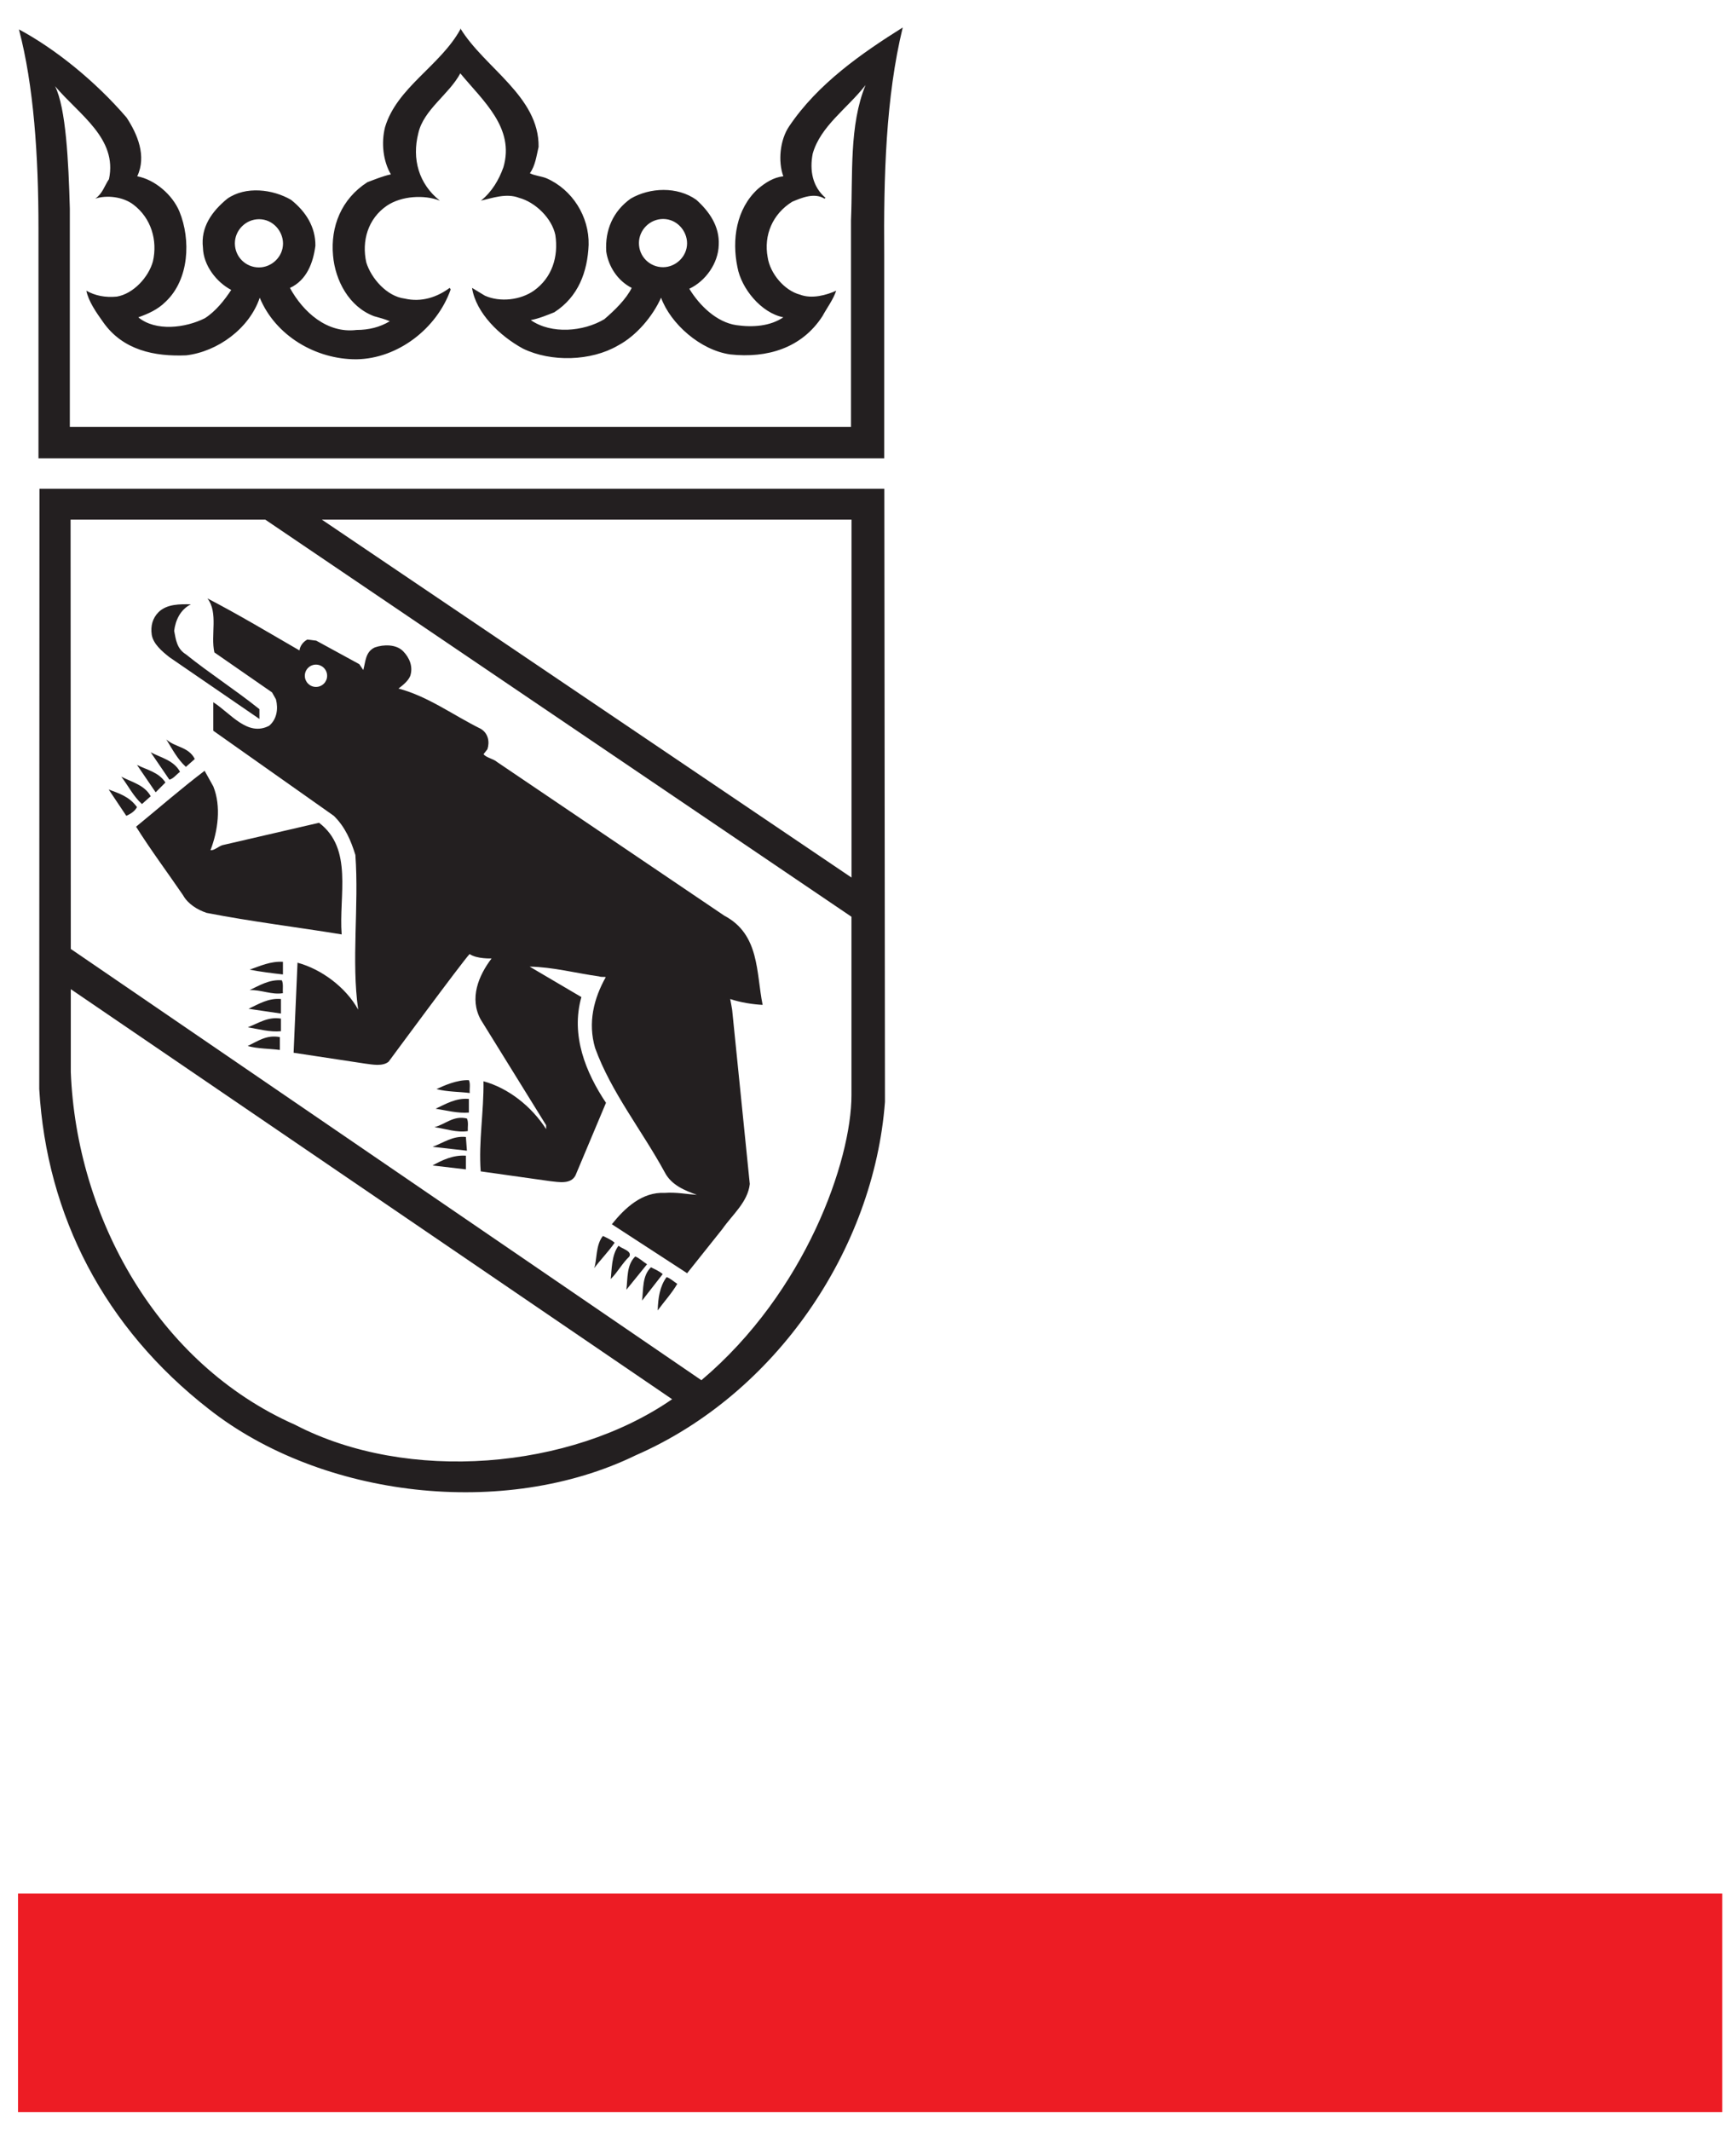 <?xml version="1.0" encoding="UTF-8"?><svg width="370" height="454" viewBox="64 72 370 454" xmlns="http://www.w3.org/2000/svg" version="1.1">
 <g xmlns="http://www.w3.org/2000/svg" fill="#231f20">
  <path d="m124.32 123.89c0 2.844-2.422 5.093-5.126 5.093-2.778 0-5.134-2.208-5.134-5.142 0-2.778 2.315-5.134 5.151-5.134 2.96 0 5.109 2.546 5.109 5.184m46.966-16.237c-0.935 2.646-2.464 5.25-4.779 7.093 2.315-0.504 5.374-1.662 8.119-0.595 3.472 0.926 6.994 4.349 7.738 7.92 0.694 4.638-0.694 9.094-4.588 11.872-2.877 2.001-7.193 2.505-10.433 1.057l-2.736-1.661c0.834 5.382 5.928 10.252 10.847 12.938 5.986 2.918 14.518 2.695 20.255-0.654 3.943-2.083 7.432-6.258 9.185-10.194 2.001 5.514 8.35 11.21 14.79 12.095 7.746 0.834 15.162-1.289 19.61-8.16 0.984-1.812 2.266-3.472 2.927-5.423-2.041 0.926-5.151 1.812-7.697 0.844-3.39-0.886-6.399-4.555-6.903-7.937-0.893-4.778 1.066-9.276 5.225-11.864 2.001-0.834 4.688-2.001 6.87-0.661l0.234-0.164c-2.786-2.373-3.431-5.845-2.736-9.417 1.671-5.886 7.366-9.607 11.26-14.608-3.514 8.59-2.687 18.973-3.1 28.795v44.039h-166.49v-46.495c-0.281-10.153-0.834-21.47-3.15-26.109 5.142 6.085 13.343 11.128 11.492 19.809-0.968 1.429-1.347 3.059-2.927 4.159 2.422-0.827 5.944-0.405 8.119 1.256 3.803 2.877 5.2 7.614 4.175 12.103-0.926 3.381-4.175 6.912-7.689 7.507-2.464 0.239-4.605-0.187-6.498-1.249 0.462 2.266 2.083 4.596 3.571 6.68 4.216 6.019 10.979 7.366 17.709 7.085 6.68-0.785 13.451-5.696 15.675-12.277 3.332 8.069 11.913 13.162 20.627 13.12 8.854-0.141 17.113-6.589 20.032-14.79 0.047-0.187-0.094-0.281-0.187-0.422-2.687 1.992-6.035 3.109-9.598 2.273-3.762-0.464-7.102-4.266-8.168-7.697-1.017-4.547 0.33-9.325 4.407-12.103 3.109-2.083 7.937-2.365 11.268-1.066-4.506-3.563-5.977-8.896-4.588-14.36 1.115-5.018 6.54-8.259 8.954-12.765 4.77 5.804 11.673 11.599 9.177 20.032m85.121-29.805c-8.714 5.473-18.089 11.963-24.206 21.049-1.985 2.91-2.406 7.507-1.249 10.657-2.093 0.234-3.803 1.347-5.423 2.695-4.638 4.266-5.572 10.838-4.357 16.683 0.834 4.547 5.051 9.731 9.78 10.673-2.786 1.893-6.49 2.175-10.012 1.671-4.175-0.612-7.837-4.142-10.028-7.755 3.447-1.612 6.184-5.415 6.275-9.359 0.187-3.943-2.001-7.101-4.787-9.598-4.034-2.869-9.871-2.646-13.997-0.239-3.803 2.736-5.473 6.73-5.192 11.276 0.464 3.158 2.414 6.209 5.423 7.738-1.158 2.365-3.613 4.779-5.837 6.672-4.456 2.654-11.268 3.249-15.675 0.187 1.76-0.33 3.381-1.017 5.01-1.661 5.142-3.299 7.085-8.631 7.325-14.377 0.141-6.035-3.481-11.781-8.995-14.187-1.165-0.464-2.455-0.513-3.522-1.066 1.158-1.629 1.39-3.662 1.851-5.614 0.141-10.748-11.541-16.832-16.683-25.265v0.234c-4.274 7.755-13.542 12.384-16.055 20.867-0.827 3.348-0.405 7.192 1.256 10.02-1.76 0.373-3.381 1.066-5.01 1.671-5.556 3.571-7.879 9.458-7.317 15.625 0.455 5.324 3.423 10.946 8.755 12.93 1.115 0.323 2.273 0.605 3.34 1.066-2.083 1.256-4.448 1.861-7.093 1.861-6.3 0.785-11.401-3.853-14.187-8.954 3.613-1.671 4.96-5.423 5.423-8.986 0.047-3.993-2.034-7.292-5.192-9.789-3.894-2.273-9.681-2.968-13.583-0.239-3.29 2.695-5.705 6.085-5.192 10.433 0.094 3.803 2.918 7.375 6.027 9.003-1.429 2.182-3.34 4.588-5.613 6.027-4.125 2.083-10.475 2.877-14.187-0.187 2.083-0.752 4.134-1.629 5.845-3.348 5.002-4.729 5.382-13.17 2.918-19.197-1.479-3.563-5.233-6.804-8.995-7.507 2.041-4.307 0.047-8.995-2.273-12.517-6.68-7.788-15.295-14.699-22.942-18.783 3.15 11.921 4.167 26.852 4.167 42.427v48.96h180.26v-43.205c-0.141-16.832 0.33-33.746 3.943-48.588m-45.965 45.984c0 2.836-2.422 5.093-5.126 5.093-2.778 0-5.134-2.215-5.134-5.142 0-2.786 2.315-5.134 5.159-5.134 2.951 0 5.101 2.546 5.101 5.184"/>
  <path d="m79.089 282.77v17.659c1.207 30.878 18.411 62.178 47.803 75.158 23.967 12.475 58.658 9.565 80.359-5.448zm53.507-100.05 112.89 76.267v-76.267zm120.02 124.07c-2.365 31.391-23.223 62.262-53.127 75.299-28.002 13.625-66.9 9.078-90.965-9.838-22.256-17.337-34.583-41.171-36.16-68.205l0.047-127.9h180.07zm-132.08-124.07h-41.494l0.047 91.479 134.4 91.891c22.256-18.783 31.986-46.835 31.986-60.732v-38.021z"/>
  <path d="m127.83 210.59c0.094-0.926 0.794-1.861 1.671-2.315l1.901 0.234 9.177 5.01 0.844 1.249c0.504-1.72 0.412-3.894 2.488-4.828 1.861-0.644 4.555-0.694 6.035 0.844 1.347 1.39 2.133 3.291 1.488 5.242-0.422 1.066-1.629 2.034-2.505 2.687 6.308 1.661 11.682 5.696 17.527 8.573 1.619 0.968 1.933 2.786 1.429 4.357l-0.834 1.066c0.694 0.794 2.041 0.926 2.918 1.671l48.405 32.729c7.565 3.993 6.771 12.112 8.168 19.006-2.008-0.094-4.737-0.504-6.912-1.249 0.164 0.769 0.274 1.53 0.412 2.266l3.762 37.144c-0.412 3.844-3.671 6.49-5.845 9.598l-7.507 9.417-16.047-10.433c2.827-3.53 6.49-6.92 11.268-6.68 2.406-0.187 4.82 0.281 6.862 0.422-2.555-0.935-5.431-2.051-6.862-4.82-4.82-8.871-11.409-17.031-14.84-26.482-1.579-5.423-0.272-10.549 2.273-15.088-0.422-0.141-0.759 0.047-1.439-0.164-4.96-0.694-9.871-2.001-14.782-2.083l11.029 6.49c-2.315 8.152 0.935 16.088 5.242 22.529l-6.49 15.443c-0.975 1.985-3.621 1.439-5.432 1.249l-14.782-2.083c-0.471-6.407 0.687-12.657 0.595-19.197 5.283 1.439 10.243 5.341 13.352 10.194v-0.834l-13.947-22.52c-2.464-4.506-0.464-9.35 2.322-13.013 0 0-3.125 0.141-4.688-0.935-1.652 1.769-17.254 22.933-17.254 22.933-1.298 1.066-3.472 0.605-5.002 0.412l-15.253-2.315 0.834-19.188c5.142 1.39 10.334 5.283 12.93 10.003-1.481-10.417 0.187-21.975-0.595-32.954-0.935-3.018-2.142-5.936-4.597-8.342l-25.687-18.13v-6.077c3.712 2.364 7.284 7.424 11.913 5.01 1.629-1.39 1.959-3.58 1.446-5.613l-0.834-1.488-12.294-8.524c-0.834-3.712 0.876-8.441-1.479-11.508 6.622 3.439 13.12 7.333 19.61 11.086m-30.034-8.152c-1.266 1.282-1.72 2.91-1.446 4.82 0.323 1.943 2.182 3.522 3.762 4.77l19.188 13.162v-2.083c-5.142-4.125-10.524-7.556-15.667-11.682-1.952-1.207-2.142-3.15-2.505-5.01 0.281-2.224 1.298-4.539 3.571-5.647-2.322-0.047-5.109-0.094-6.903 1.671m1.661 27.117c1.249 2.041 2.414 4.266 4.175 5.845l1.894-1.678c-1.338-2.637-4.167-2.447-6.068-4.167m-3.332 2.736 3.985 5.845c0.876-0.234 1.488-1.115 2.266-1.678-1.298-2.447-4.076-3.009-6.25-4.167m-2.927 2.687 3.985 5.845 2.083-2.09c-1.429-2.224-3.985-2.687-6.068-3.754m14.418 1.256c-4.96 3.753-9.78 7.97-14.608 11.913 3.117 4.96 6.68 9.731 10.012 14.6 1.026 1.861 3.067 3.109 5.018 3.762 9.45 1.851 19.42 3.059 28.788 4.588-0.644-8.259 2.505-18.229-4.82-23.784l-20.635 4.778c-0.876 0.323-1.76 1.158-2.505 1.066 1.579-4.084 2.322-9.325 0.605-13.591zm-17.758 1.249c1.488 1.952 2.596 4.225 4.407 5.837l1.861-1.661c-1.305-2.414-4.084-3.018-6.267-4.175m-2.687 2.736 3.753 5.613c0.834-0.373 1.802-0.935 2.273-1.861-1.629-2.266-3.853-2.927-6.027-3.753m37.137 36.716c-2.687-0.141-4.82 0.886-7.102 1.671 2.283 0.455 4.688 0.745 7.102 1.024zm-7.102 6.027c2.472-0.094 4.737 1.066 7.102 0.654-0.094-0.926 0.141-1.952-0.234-2.736-2.695-0.239-4.87 1.165-6.87 2.083m6.68 1.901c-2.687-0.234-4.729 1.066-6.903 2.083l6.903 1.017zm0 4.175c-2.827-0.464-4.82 1.017-7.085 1.851 2.315 0.373 4.77 1.076 7.085 0.834zm-0.234 3.943c-2.778-0.562-4.729 0.876-6.854 1.894 2.126 0.605 4.82 0.562 6.854 0.844zm33.383 11.07c2.231 0.612 5.002 0.562 7.093 0.844-0.094-0.926 0.187-1.952-0.187-2.736-2.596-0.094-5.291 1.165-6.912 1.894m6.912 2.1c-2.786-0.239-4.87 1.066-7.093 2.083 2.306 0.373 4.779 1.017 7.093 0.827zm-7.333 6.019c2.373 0.33 4.737 1.207 7.102 0.834-0.047-0.876 0.187-1.894-0.187-2.687-2.869-0.694-4.588 1.249-6.911 1.851m6.688 2.093c-2.786-0.288-4.787 1.249-7.102 2.093l7.325 0.827zm0 3.985c-2.736-0.187-5.101 0.968-7.102 2.083l7.102 0.834zm29.209 17.105c-1.579 1.901-1.256 5.242-1.861 6.862 1.338-1.802 3.059-3.522 4.357-5.423-0.743-0.644-1.619-1.017-2.497-1.439m3.332 2.083c-1.53 1.959-1.439 5.25-1.671 7.102 1.53-1.53 2.406-3.299 3.985-4.82 0.562-1.207-1.53-1.587-2.315-2.283m3.563 2.283c-1.894 1.851-1.579 4.638-1.894 7.093l4.407-5.432c-0.883-0.562-1.619-1.298-2.513-1.661m3.348 2.306c-1.901 1.861-1.579 4.597-1.901 7.102l4.407-5.655c-0.794-0.654-1.671-1.024-2.505-1.446m3.332 2.09c-1.479 1.992-1.812 4.506-1.901 7.102 1.397-1.91 3.018-3.662 4.175-5.663-0.743-0.471-1.439-1.158-2.273-1.439m-74.737-125.75c1.322 0 2.381-1.066 2.381-2.373 0-1.315-1.059-2.381-2.381-2.381-1.315 0-2.373 1.066-2.373 2.381 0 1.305 1.059 2.373 2.373 2.373"/>
 </g>
 <path xmlns="http://www.w3.org/2000/svg" d="m67.84 522.05h363.24v-46.57h-363.24z" fill="#ed1c24"/>
</svg>